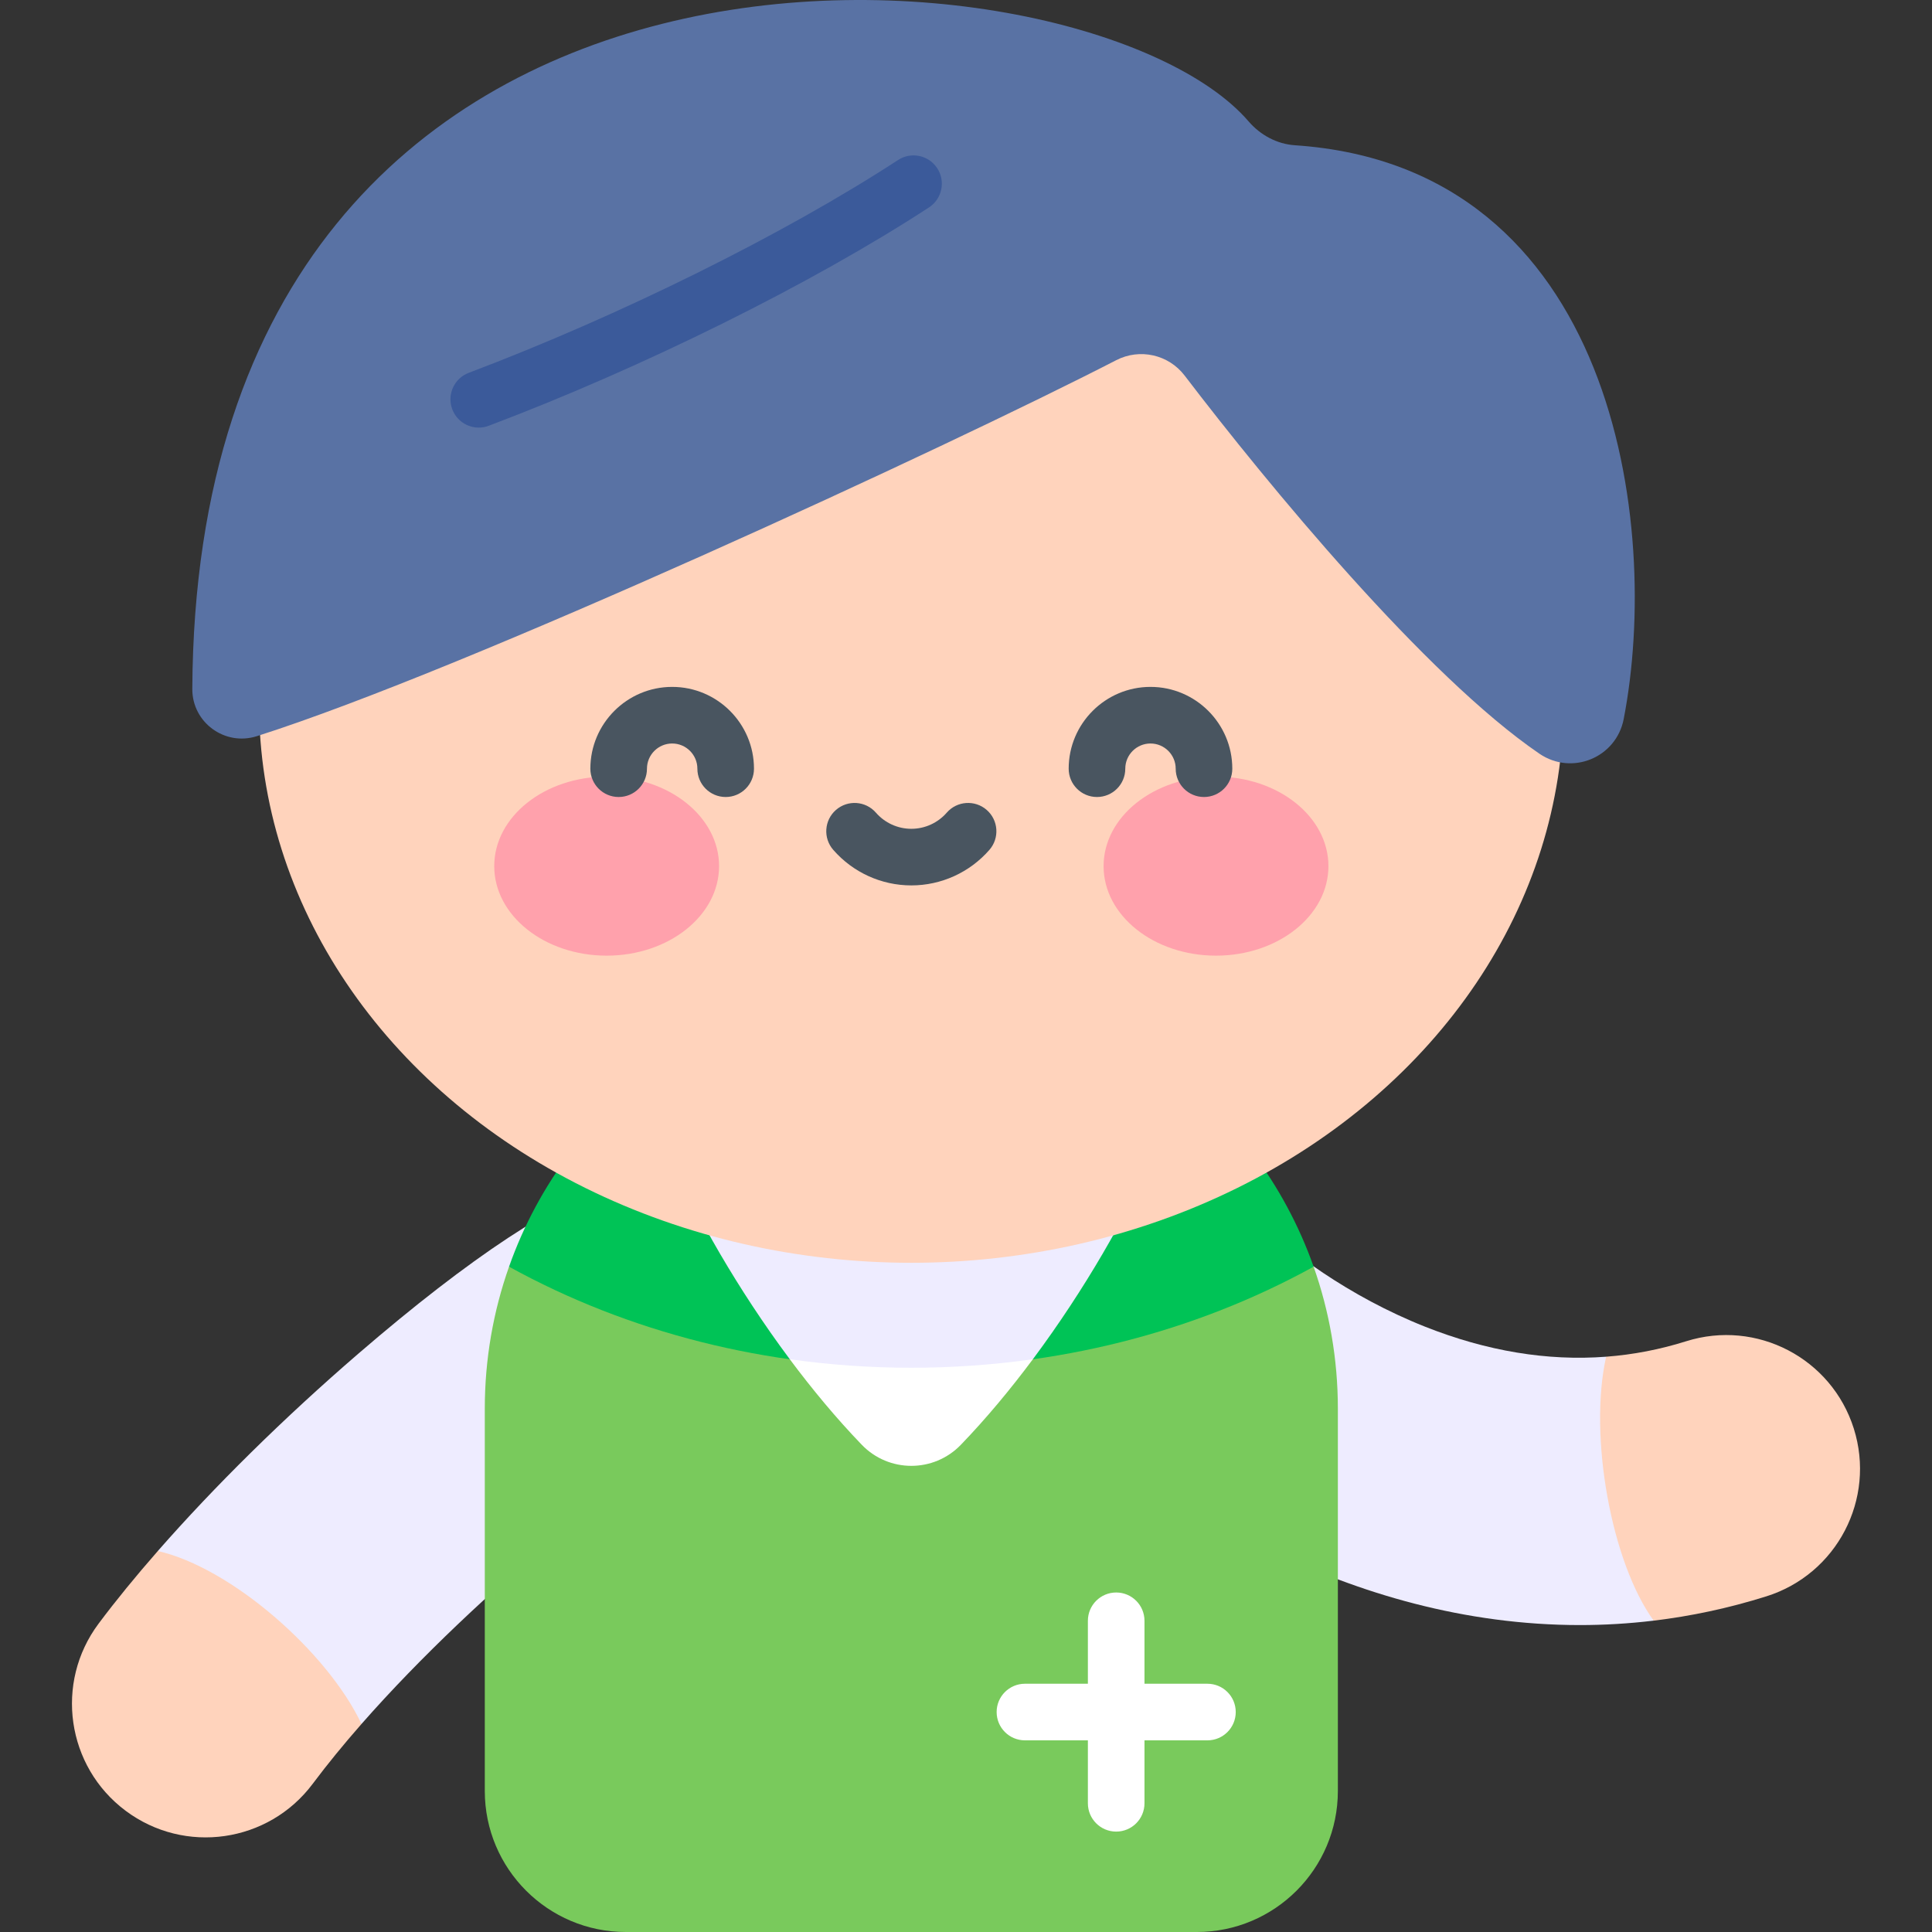 <?xml version="1.0" encoding="UTF-8"?>
<svg xmlns="http://www.w3.org/2000/svg" id="Capa_1" height="512" viewBox="0 0 512 512" width="512">
  <rect x="0" y="0" width="512" height="512" fill="#333333" stroke="none"/>
  <g>
    <path d="m438.242 429.487c2.323-18.874.798-57.002-12.601-69.944-15.562 1.186-31.632-1.47-48.001-7.964-20.181-8.008-36.662-20.284-45.357-29.104-13.739-13.936-36.171-14.095-50.107-.358-13.935 13.738-14.095 36.172-.357 50.107 24.275 24.624 75.673 58.436 136.868 58.436 6.416 0 12.942-.379 19.555-1.173z" fill="#eeecff"></path>
    <path d="m207.701 337.692c-5.333-18.828-24.922-29.764-43.747-24.433-16.034 4.542-39.225 19.826-68.929 45.425-19.75 17.021-38.268 35.296-53.198 52.348 7.106 19.628 35.536 44.1 53.975 45.837 31.552-35.954 76.386-70.908 87.99-75.582 18.505-5.546 29.192-24.943 23.909-43.595z" fill="#eeecff"></path>
    <path d="m41.827 411.032c-5.821 6.648-11.114 13.116-15.696 19.243-11.719 15.671-8.516 37.875 7.155 49.594 15.651 11.705 37.857 8.539 49.595-7.154 3.92-5.241 8.277-10.554 12.921-15.845-9.064-19.127-34.52-41.395-53.975-45.838z" fill="#ffd3bc"></path>
    <path d="m241.512 339.531c-38.262 0-83.317-.852-106.611-3.845-4.156 11.774-6.426 24.439-6.426 37.635v101.299c0 20.644 16.736 37.38 37.38 37.38h151.314c20.644 0 37.38-16.736 37.38-37.38v-101.299c0-13.197-2.269-25.861-6.426-37.635-23.294 2.993-68.349 3.845-106.611 3.845z" fill="#79ca5c"></path>
    <path d="m241.512 362.47c38.262 0 74.96-9.348 106.611-26.784-15.506-43.924-57.379-75.402-106.611-75.402-49.232 0-91.105 31.478-106.611 75.402 31.651 17.436 68.349 26.784 106.611 26.784z" fill="#00c356"></path>
    <path d="m241.512 351.011c-12.071 0-26.834 3.159-32.206 9.206 5.919 7.936 12.333 15.667 19.075 22.662 7.178 7.448 19.083 7.448 26.261 0 6.742-6.995 13.157-14.725 19.075-22.662-5.371-6.047-20.134-9.206-32.205-9.206z" fill="#fff"></path>
    <path d="m209.307 360.216c10.556 1.485 21.316 2.253 32.206 2.253 10.889 0 21.649-.769 32.205-2.253 13.935-18.685 25.1-38.522 31.174-52.659h-126.759c6.074 14.137 17.239 33.974 31.174 52.659z" fill="#eeecff"></path>
    <ellipse cx="241.512" cy="186.441" fill="#ffd3bc" rx="172.864" ry="148.213"></ellipse>
    <path d="m319.984 446.21h-16.683v-16.683c0-4.143-3.358-7.5-7.5-7.5s-7.5 3.357-7.5 7.5v16.683h-16.682c-4.142 0-7.5 3.357-7.5 7.5 0 4.142 3.358 7.5 7.5 7.5h16.682v16.683c0 4.143 3.358 7.5 7.5 7.5s7.5-3.357 7.5-7.5v-16.683h16.683c4.142 0 7.5-3.358 7.5-7.5 0-4.143-3.358-7.5-7.5-7.5z" fill="#fff"></path>
    <path d="m68.042 195.101c55.615-17.668 183.237-76.719 227.779-99.652 6.235-3.21 13.862-1.494 18.117 4.079 21.95 28.75 63.819 79.593 94.022 100.211 8.616 5.881 20.348 1.058 22.336-9.182 9.97-51.351-2.25-146.367-87.122-152.061-4.795-.322-9.172-2.711-12.309-6.352-42.538-49.369-278.789-69.589-279.902 150.434-.045 8.879 8.617 15.212 17.079 12.523z" fill="#5972a4"></path>
    <g>
      <g fill="#ffa1ac">
        <ellipse cx="160.77" cy="229.532" rx="29.792" ry="23.725"></ellipse>
        <ellipse cx="322.254" cy="229.532" rx="29.792" ry="23.725"></ellipse>
      </g>
      <g fill="#495560">
        <path d="m192.313 211.215c-4.142 0-7.5-3.357-7.5-7.5 0-3.684-2.997-6.681-6.68-6.681-3.684 0-6.681 2.997-6.681 6.681 0 4.143-3.358 7.5-7.5 7.5s-7.5-3.357-7.5-7.5c0-11.955 9.726-21.681 21.681-21.681s21.68 9.726 21.68 21.681c0 4.142-3.358 7.5-7.5 7.5z"></path>
        <path d="m319.072 211.215c-4.142 0-7.5-3.357-7.5-7.5 0-3.684-2.997-6.681-6.681-6.681s-6.68 2.997-6.68 6.681c0 4.143-3.358 7.5-7.5 7.5s-7.5-3.357-7.5-7.5c0-11.955 9.726-21.681 21.68-21.681 11.955 0 21.681 9.726 21.681 21.681 0 4.142-3.358 7.5-7.5 7.5z"></path>
        <path d="m241.512 234.642c-7.934 0-15.477-3.436-20.697-9.426-2.721-3.123-2.395-7.86.728-10.581 3.124-2.721 7.86-2.396 10.582.727 2.37 2.72 5.791 4.279 9.387 4.279s7.017-1.56 9.387-4.279c2.721-3.125 7.458-3.449 10.582-.727 3.122 2.721 3.448 7.458.727 10.581-5.219 5.99-12.763 9.426-20.696 9.426z"></path>
      </g>
    </g>
    <path d="m446.846 355.446c-6.946 2.188-14.022 3.55-21.205 4.097-4.697 20.951 1.371 54.512 12.6 69.945 9.792-1.174 19.776-3.266 29.886-6.449 18.665-5.876 29.032-25.772 23.155-44.437-5.876-18.667-25.771-29.034-44.436-23.156z" fill="#ffd3bc"></path>
    <path d="m126.876 113.318c-3.03 0-5.883-1.85-7.018-4.852-1.464-3.874.491-8.202 4.365-9.666 40.039-15.127 83.635-36.738 113.776-56.399 3.468-2.263 8.116-1.286 10.379 2.184s1.285 8.116-2.184 10.379c-30.984 20.212-75.689 42.386-116.669 57.868-.873.33-1.769.486-2.649.486z" fill="#3b5a9a"></path>
  </g>
</svg>
